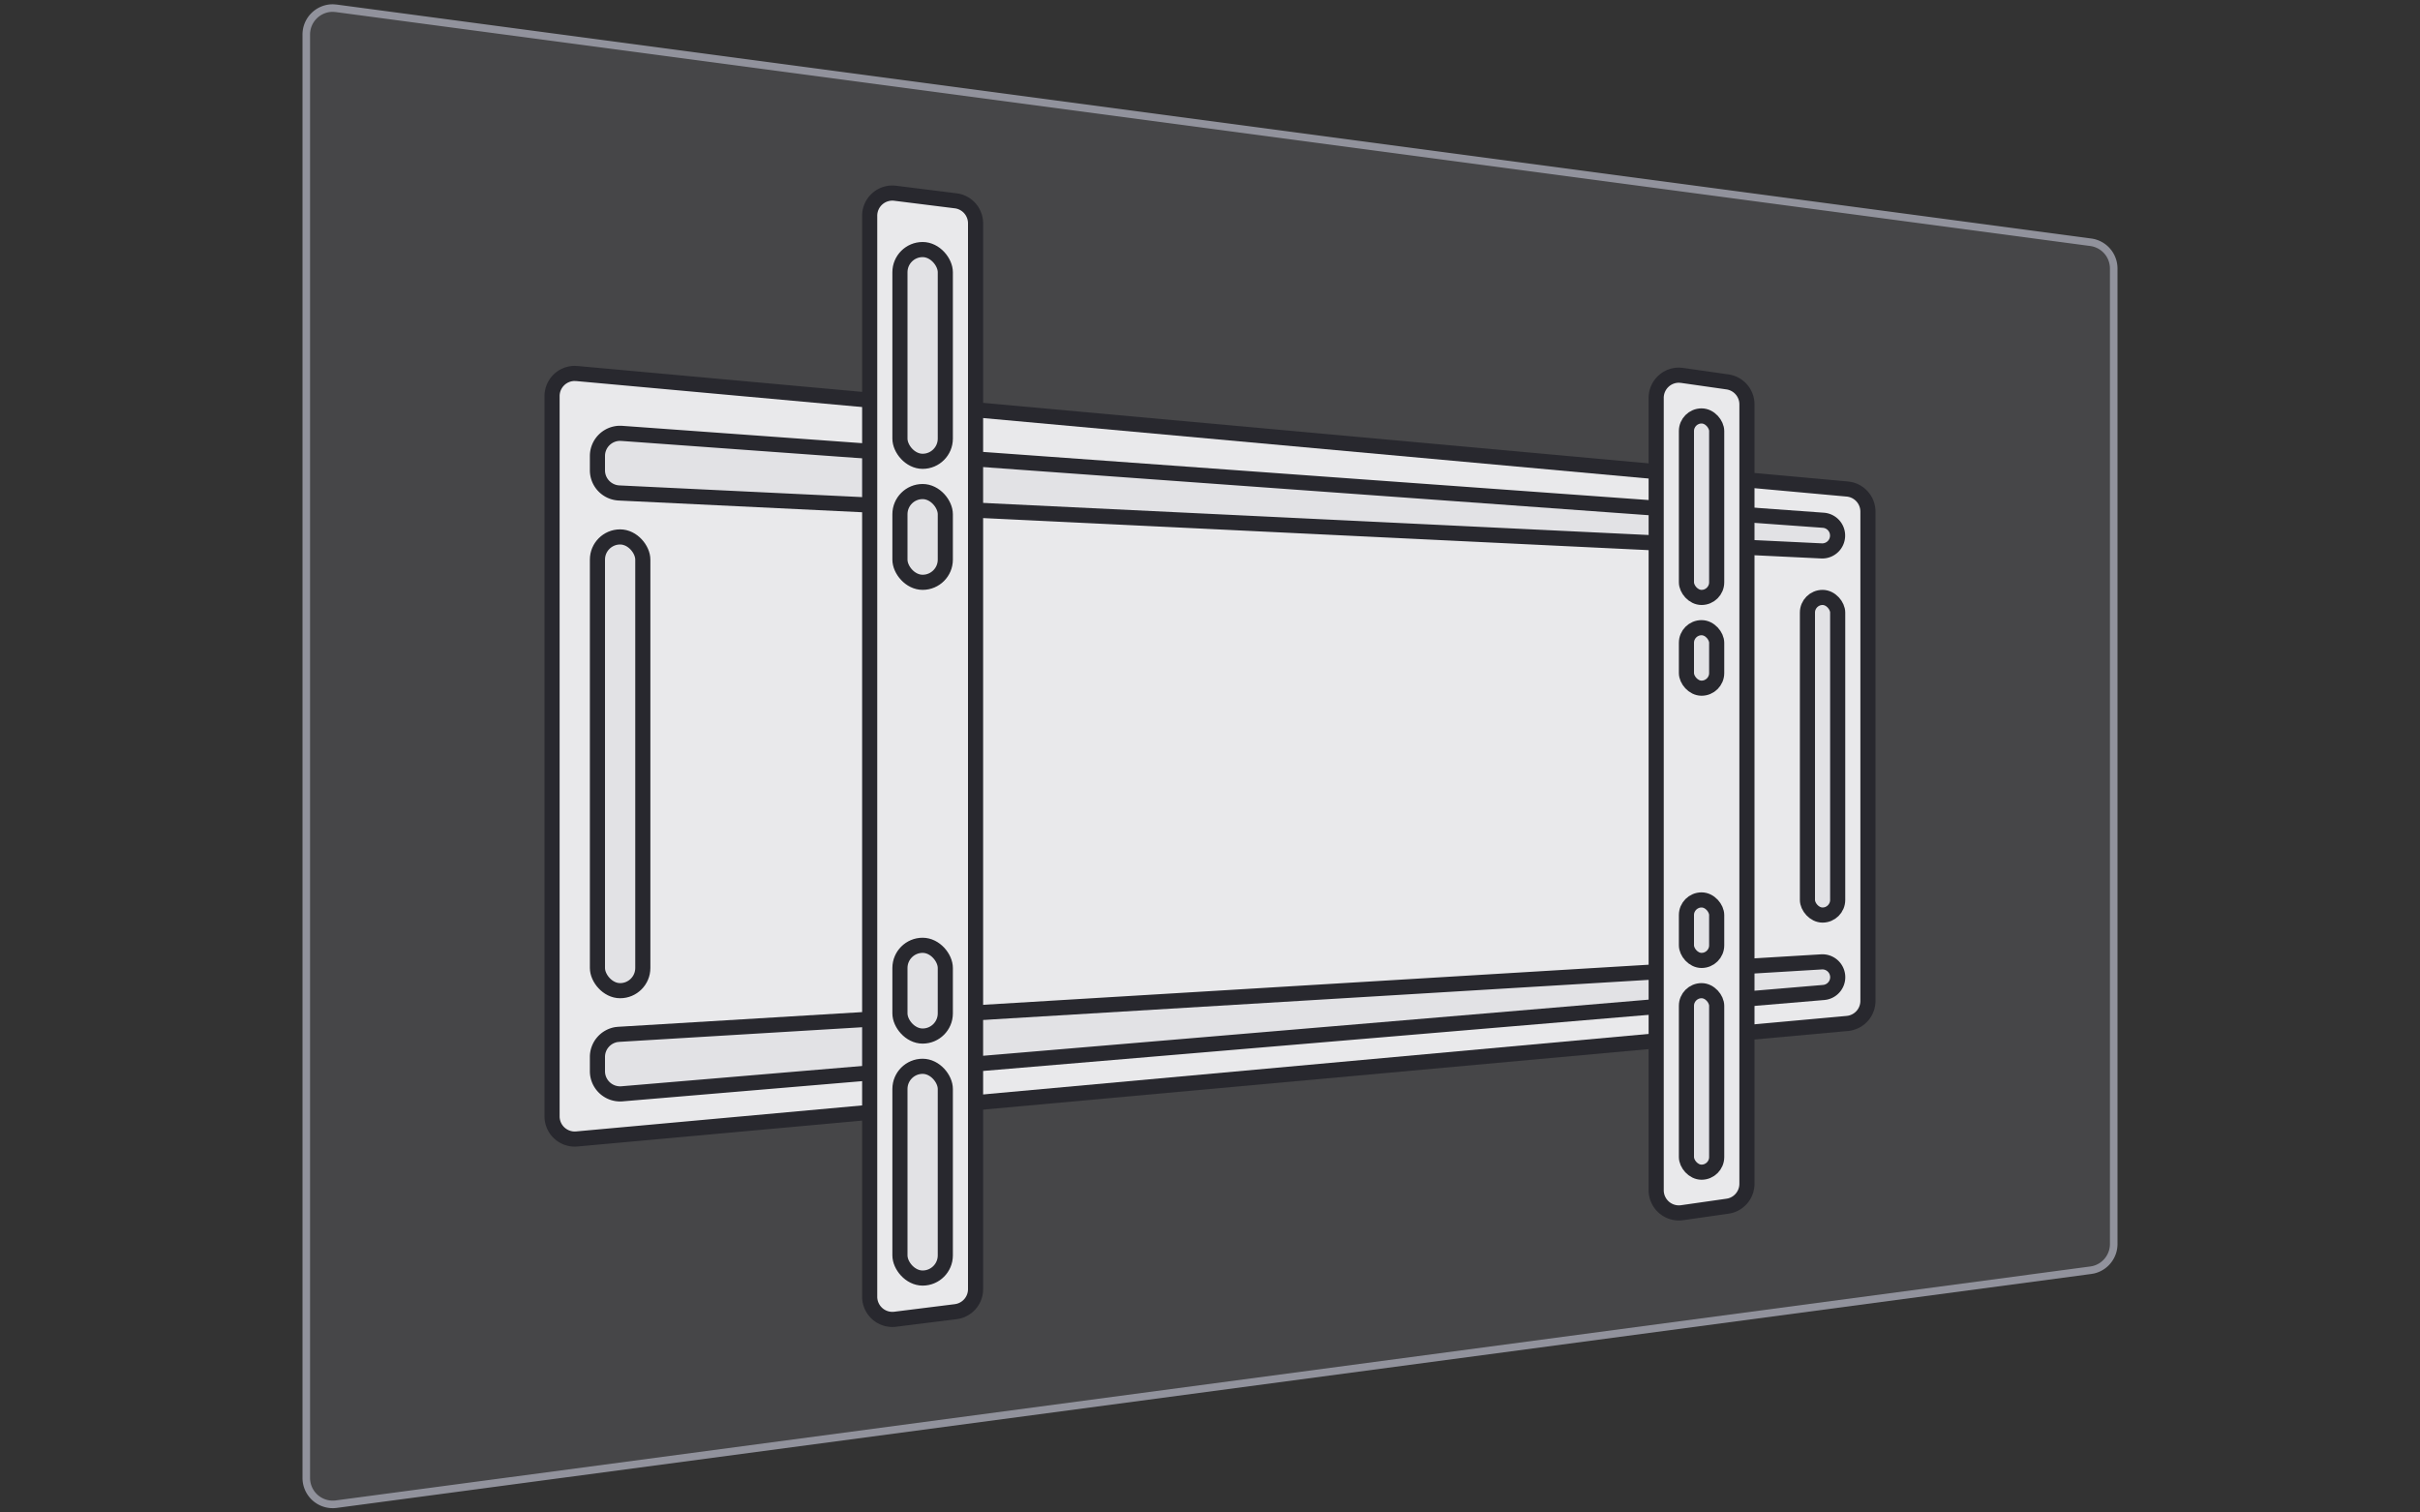 <svg xmlns="http://www.w3.org/2000/svg" width="160" height="100" fill="none"><rect width="100%" height="100%" fill="#333333" stroke="none"/><path fill="#fff" stroke="#0E0E13" d="m38.136 24.696 84 7.637a1.5 1.5 0 0 1 1.364 1.493v32.348a1.5 1.5 0 0 1-1.222 1.473l-.142.02-84 7.637A1.5 1.5 0 0 1 36.5 73.81V26.19a1.5 1.5 0 0 1 1.473-1.5z"/><path fill="#F6F6F8" stroke="#0E0E13" d="m41.108 28.653 79.45 5.745a1.015 1.015 0 0 1-.122 2.026l-79.508-3.831a1.5 1.5 0 0 1-1.428-1.5v-.944a1.5 1.5 0 0 1 1.447-1.499zM120.425 63.596a1.014 1.014 0 0 1 .243 2.01l-.097.013-79.445 6.7a1.5 1.5 0 0 1-1.626-1.495v-.941a1.5 1.5 0 0 1 1.264-1.482l.146-.015z"/><rect width="3" height="30" x="39.5" y="35.5" fill="#F6F6F8" stroke="#0E0E13" rx="1.5"/><rect width="2" height="21" x="119.5" y="39.5" fill="#F6F6F8" stroke="#0E0E13" rx="1"/><rect width="2" height="14" x="111.5" y="43.5" fill="#F6F6F8" stroke="#0E0E13" rx="1"/><path fill="#fff" stroke="#0E0E13" d="m59.187 12.777 4 .5a1.5 1.5 0 0 1 1.313 1.489v70.468a1.5 1.5 0 0 1-1.176 1.465l-.137.024-4 .5a1.5 1.5 0 0 1-1.687-1.489V14.266a1.5 1.5 0 0 1 1.687-1.489ZM111.212 24.821l3 .429a1.5 1.5 0 0 1 1.288 1.484v51.532c0 .7-.482 1.3-1.151 1.459l-.137.025-3 .429a1.5 1.5 0 0 1-1.712-1.485V26.306a1.5 1.5 0 0 1 1.544-1.5z"/><rect width="3" height="14" x="59.5" y="16.5" fill="#F6F6F8" stroke="#0E0E13" rx="1.5"/><rect width="2" height="12" x="111.5" y="27.5" fill="#F6F6F8" stroke="#0E0E13" rx="1"/><rect width="3" height="14" x="59.5" y="70.5" fill="#F6F6F8" stroke="#0E0E13" rx="1.5"/><rect width="2" height="12" x="111.5" y="65.5" fill="#F6F6F8" stroke="#0E0E13" rx="1"/><rect width="3" height="6" x="59.5" y="32.5" fill="#F6F6F8" stroke="#0E0E13" rx="1.5"/><rect width="2" height="4" x="111.5" y="41.5" fill="#F6F6F8" stroke="#0E0E13" rx="1"/><rect width="3" height="6" x="59.5" y="62.5" fill="#F6F6F8" stroke="#0E0E13" rx="1.5"/><rect width="2" height="4" x="111.5" y="59.5" fill="#F6F6F8" stroke="#0E0E13" rx="1"/><path fill="#91929C" fill-opacity=".2" stroke="#91929C" stroke-width=".5" d="m22.231.55 116 15.467a1.75 1.75 0 0 1 1.519 1.734v64.498c0 .822-.571 1.526-1.358 1.706l-.161.028-116 15.467a1.75 1.75 0 0 1-1.981-1.734V2.284c0-.992.82-1.772 1.786-1.75z"/></svg>